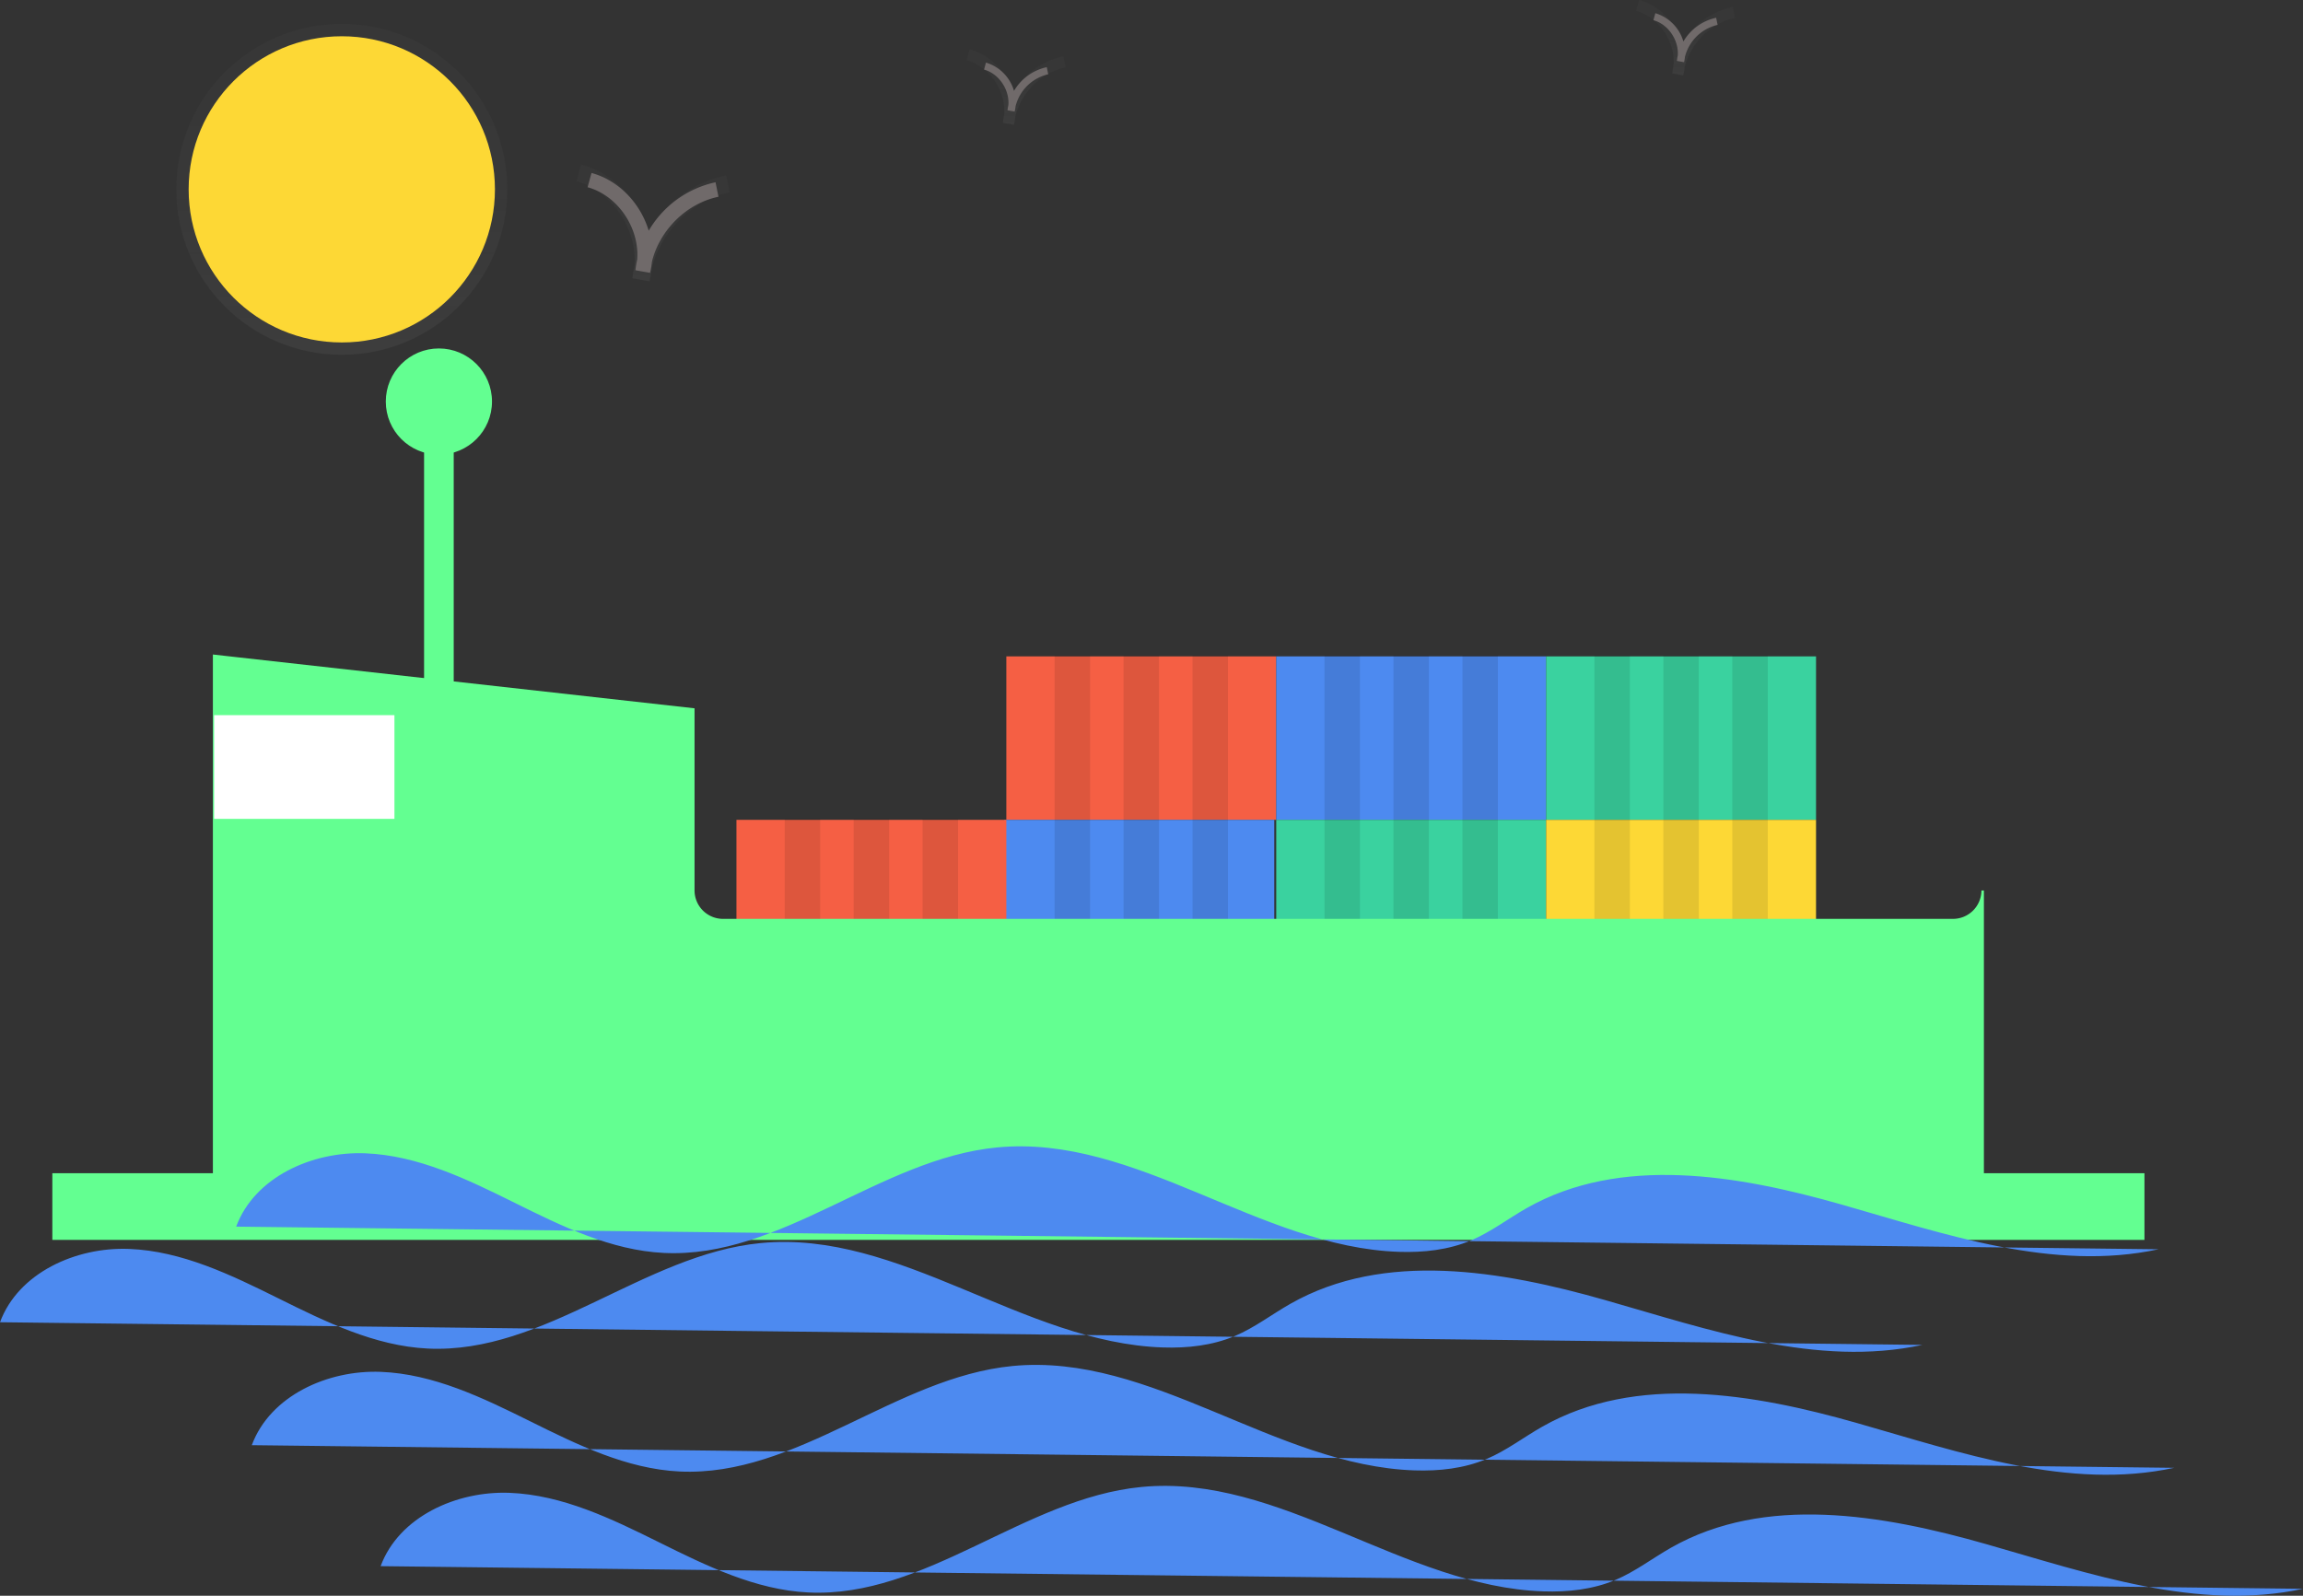 <svg id="bb6491d8-974c-4727-a107-afc356bed175" data-name="Layer 1" xmlns="http://www.w3.org/2000/svg" xmlns:xlink="http://www.w3.org/1999/xlink" width="932.375" height="646.22" viewBox="0 0 932.375 646.22"><rect x="0" y="0" width="932.375" height="646.22" fill="#333333" stroke="none"/><defs><linearGradient id="b10df757-55e5-4d99-9006-dc7249c3a778" x1="401.199" y1="238.812" x2="401.199" y2="191.492" gradientUnits="userSpaceOnUse"><stop offset="0" stop-color="gray" stop-opacity="0.25"/><stop offset="0.535" stop-color="gray" stop-opacity="0.12"/><stop offset="1" stop-color="gray" stop-opacity="0.1"/></linearGradient><linearGradient id="b7455b34-8431-4804-9964-905371e7992b" x1="548.199" y1="175.413" x2="548.199" y2="144.89" xlink:href="#b10df757-55e5-4d99-9006-dc7249c3a778"/><linearGradient id="a8bee007-5617-4059-9c68-754326cfe534" x1="819.199" y1="155.413" x2="819.199" y2="124.89" xlink:href="#b10df757-55e5-4d99-9006-dc7249c3a778"/><linearGradient id="b5786f2b-186c-4311-b51e-a01aadf48633" x1="138.375" y1="143.683" x2="138.375" y2="9.683" xlink:href="#b10df757-55e5-4d99-9006-dc7249c3a778"/></defs><title>Container ship</title><rect x="172.188" y="163.11" width="11" height="147" fill="#63ff91" stroke="#63ff91" stroke-miterlimit="10"/><rect x="407.42" y="265.808" width="109.268" height="66.199" fill="#f55f44"/><rect x="516.688" y="265.808" width="109.268" height="66.199" fill="#4d8af0"/><rect x="625.956" y="265.808" width="109.268" height="66.199" fill="#3ad29f"/><rect x="406.623" y="332.007" width="109.268" height="66.199" fill="#4d8af0"/><rect x="298.152" y="332.007" width="109.268" height="66.199" fill="#f55f44"/><rect x="516.688" y="332.007" width="109.268" height="66.199" fill="#3ad29f"/><rect x="625.956" y="332.007" width="109.268" height="66.199" fill="#fdd835"/><g opacity="0.1"><rect x="426.961" y="265.409" width="14.356" height="66.199"/><rect x="454.876" y="265.409" width="14.356" height="66.199"/><rect x="482.791" y="265.409" width="14.356" height="66.199"/></g><g opacity="0.1"><rect x="536.229" y="265.409" width="14.356" height="66.199"/><rect x="564.144" y="265.409" width="14.356" height="66.199"/><rect x="592.059" y="265.409" width="14.356" height="66.199"/></g><g opacity="0.1"><rect x="645.496" y="265.409" width="14.356" height="66.199"/><rect x="673.412" y="265.409" width="14.356" height="66.199"/><rect x="701.327" y="265.409" width="14.356" height="66.199"/></g><g opacity="0.1"><rect x="426.961" y="331.608" width="14.356" height="66.199"/><rect x="454.876" y="331.608" width="14.356" height="66.199"/><rect x="482.791" y="331.608" width="14.356" height="66.199"/></g><g opacity="0.1"><rect x="317.693" y="331.608" width="14.356" height="66.199"/><rect x="345.608" y="331.608" width="14.356" height="66.199"/><rect x="373.523" y="331.608" width="14.356" height="66.199"/></g><g opacity="0.1"><rect x="536.229" y="331.608" width="14.356" height="66.199"/><rect x="564.144" y="331.608" width="14.356" height="66.199"/><rect x="592.059" y="331.608" width="14.356" height="66.199"/></g><g opacity="0.1"><rect x="645.496" y="331.608" width="14.356" height="66.199"/><rect x="673.412" y="331.608" width="14.356" height="66.199"/><rect x="701.327" y="331.608" width="14.356" height="66.199"/></g><rect x="21.688" y="475.61" width="846" height="26" fill="#63ff91" stroke="#63ff91" stroke-miterlimit="10"/><path d="M927.5,497.5h-498a12.035,12.035,0,0,1-12-12V412.176L223.5,390.5v223h716v-128A12.035,12.035,0,0,1,927.5,497.5Z" transform="translate(-136.812 -124.89)" fill="#63ff91" stroke="#63ff91" stroke-miterlimit="10"/><rect x="86.688" y="289.61" width="73" height="42" fill="#fff"/><circle cx="177.688" cy="162.61" r="21" fill="#63ff91" stroke="#63ff91" stroke-miterlimit="10"/><path d="M232.429,621.629c7.436-20.076,30.819-30.532,52.211-29.695s41.318,10.502,60.494,20.022,39.032,19.278,60.415,20.327c47.519,2.33,87.509-38.126,134.863-42.717,56.293-5.458,106.251,40.385,162.776,42.273,9.941.332,20.079-.767,29.234-4.657,7.968-3.386,14.912-8.751,22.437-13.031,37.979-21.6,85.483-13.445,127.501-1.468s85.637,27.32,128.349,18.119" transform="translate(-136.812 -124.89)" fill="#4d8af0"/><path d="M136.812,660.35c7.436-20.076,30.819-30.532,52.211-29.695s41.318,10.502,60.494,20.022,39.032,19.278,60.415,20.327c47.519,2.33,87.509-38.126,134.863-42.717,56.293-5.458,106.251,40.385,162.776,42.273,9.941.332,20.079-.767,29.234-4.657,7.968-3.386,14.911-8.751,22.437-13.031,37.979-21.6,85.483-13.445,127.501-1.468S872.382,678.725,915.094,669.524" transform="translate(-136.812 -124.89)" fill="#4d8af0"/><path d="M238.751,710.134c7.436-20.076,30.819-30.532,52.211-29.695s41.318,10.502,60.494,20.022,39.032,19.278,60.415,20.327c47.519,2.33,87.509-38.126,134.863-42.717,56.293-5.458,106.251,40.385,162.776,42.273,9.941.332,20.079-.767,29.234-4.657,7.968-3.386,14.912-8.751,22.437-13.031,37.979-21.6,85.483-13.445,127.501-1.468s85.637,27.32,128.349,18.119" transform="translate(-136.812 -124.89)" fill="#4d8af0"/><path d="M290.906,759.128c7.436-20.076,30.819-30.532,52.211-29.695s41.318,10.502,60.494,20.022,39.032,19.278,60.415,20.327c47.519,2.33,87.509-38.126,134.863-42.717,56.293-5.458,106.251,40.385,162.776,42.273,9.941.332,20.079-.767,29.234-4.657,7.968-3.386,14.912-8.751,22.437-13.031,37.979-21.6,85.483-13.445,127.501-1.468s85.637,27.32,128.349,18.119" transform="translate(-136.812 -124.89)" fill="#4d8af0"/><g opacity="0.5"><path d="M399.761,238.812l-6.895-1.22a44.531,44.531,0,0,1,.832-5.07c1.17-14.781-9.079-30.335-23.488-34.258l1.844-6.773c13.129,3.574,23.255,14.561,27.096,27.357a48.519,48.519,0,0,1,31.65-22.948l1.388,6.881c-15.104,3.046-27.943,15.89-31.534,30.858A35.469,35.469,0,0,1,399.761,238.812Z" transform="translate(-136.812 -124.89)" fill="url(#b10df757-55e5-4d99-9006-dc7249c3a778)"/></g><path d="M399.969,235.376l-5.894-1.043a38.063,38.063,0,0,1,.711-4.333c1-12.635-7.761-25.93-20.078-29.283l1.576-5.789c11.223,3.055,19.878,12.447,23.162,23.384a41.473,41.473,0,0,1,27.054-19.616l1.187,5.882c-12.911,2.604-23.885,13.583-26.955,26.377A30.317,30.317,0,0,1,399.969,235.376Z" transform="translate(-136.812 -124.89)" fill="#706a6a"/><g opacity="0.5"><path d="M547.271,175.413l-4.447-.787a28.726,28.726,0,0,1,.537-3.27c.755-9.534-5.856-19.567-15.151-22.098l1.189-4.369c8.469,2.305,15,9.393,17.478,17.646a31.296,31.296,0,0,1,20.415-14.802l.895,4.439c-9.743,1.965-18.024,10.25-20.34,19.905A22.878,22.878,0,0,1,547.271,175.413Z" transform="translate(-136.812 -124.89)" fill="url(#b7455b34-8431-4804-9964-905371e7992b)"/></g><g opacity="0.5"><path d="M818.271,155.413l-4.447-.787a28.726,28.726,0,0,1,.537-3.27c.755-9.534-5.856-19.567-15.151-22.098l1.189-4.369c8.469,2.305,15,9.393,17.478,17.646a31.296,31.296,0,0,1,20.415-14.802l.895,4.439c-9.743,1.965-18.024,10.25-20.34,19.905A22.878,22.878,0,0,1,818.271,155.413Z" transform="translate(-136.812 -124.89)" fill="url(#a8bee007-5617-4059-9c68-754326cfe534)"/></g><path d="M547.596,170.069l-2.89-.511a18.664,18.664,0,0,1,.349-2.125c.491-6.196-3.806-12.715-9.845-14.359l.773-2.839A16.856,16.856,0,0,1,547.34,161.701a20.337,20.337,0,0,1,13.266-9.619l.582,2.884a17.712,17.712,0,0,0-13.217,12.934A14.866,14.866,0,0,1,547.596,170.069Z" transform="translate(-136.812 -124.89)" fill="#706a6a"/><path d="M818.596,150.069l-2.89-.511a18.664,18.664,0,0,1,.349-2.125c.491-6.196-3.806-12.715-9.845-14.359l.773-2.839A16.856,16.856,0,0,1,818.34,141.701a20.337,20.337,0,0,1,13.266-9.619l.582,2.884a17.712,17.712,0,0,0-13.217,12.934A14.866,14.866,0,0,1,818.596,150.069Z" transform="translate(-136.812 -124.89)" fill="#706a6a"/><g opacity="0.5"><circle cx="138.375" cy="76.683" r="67" fill="url(#b5786f2b-186c-4311-b51e-a01aadf48633)"/></g><circle cx="138.375" cy="76.683" r="62" fill="#fdd835"/></svg>